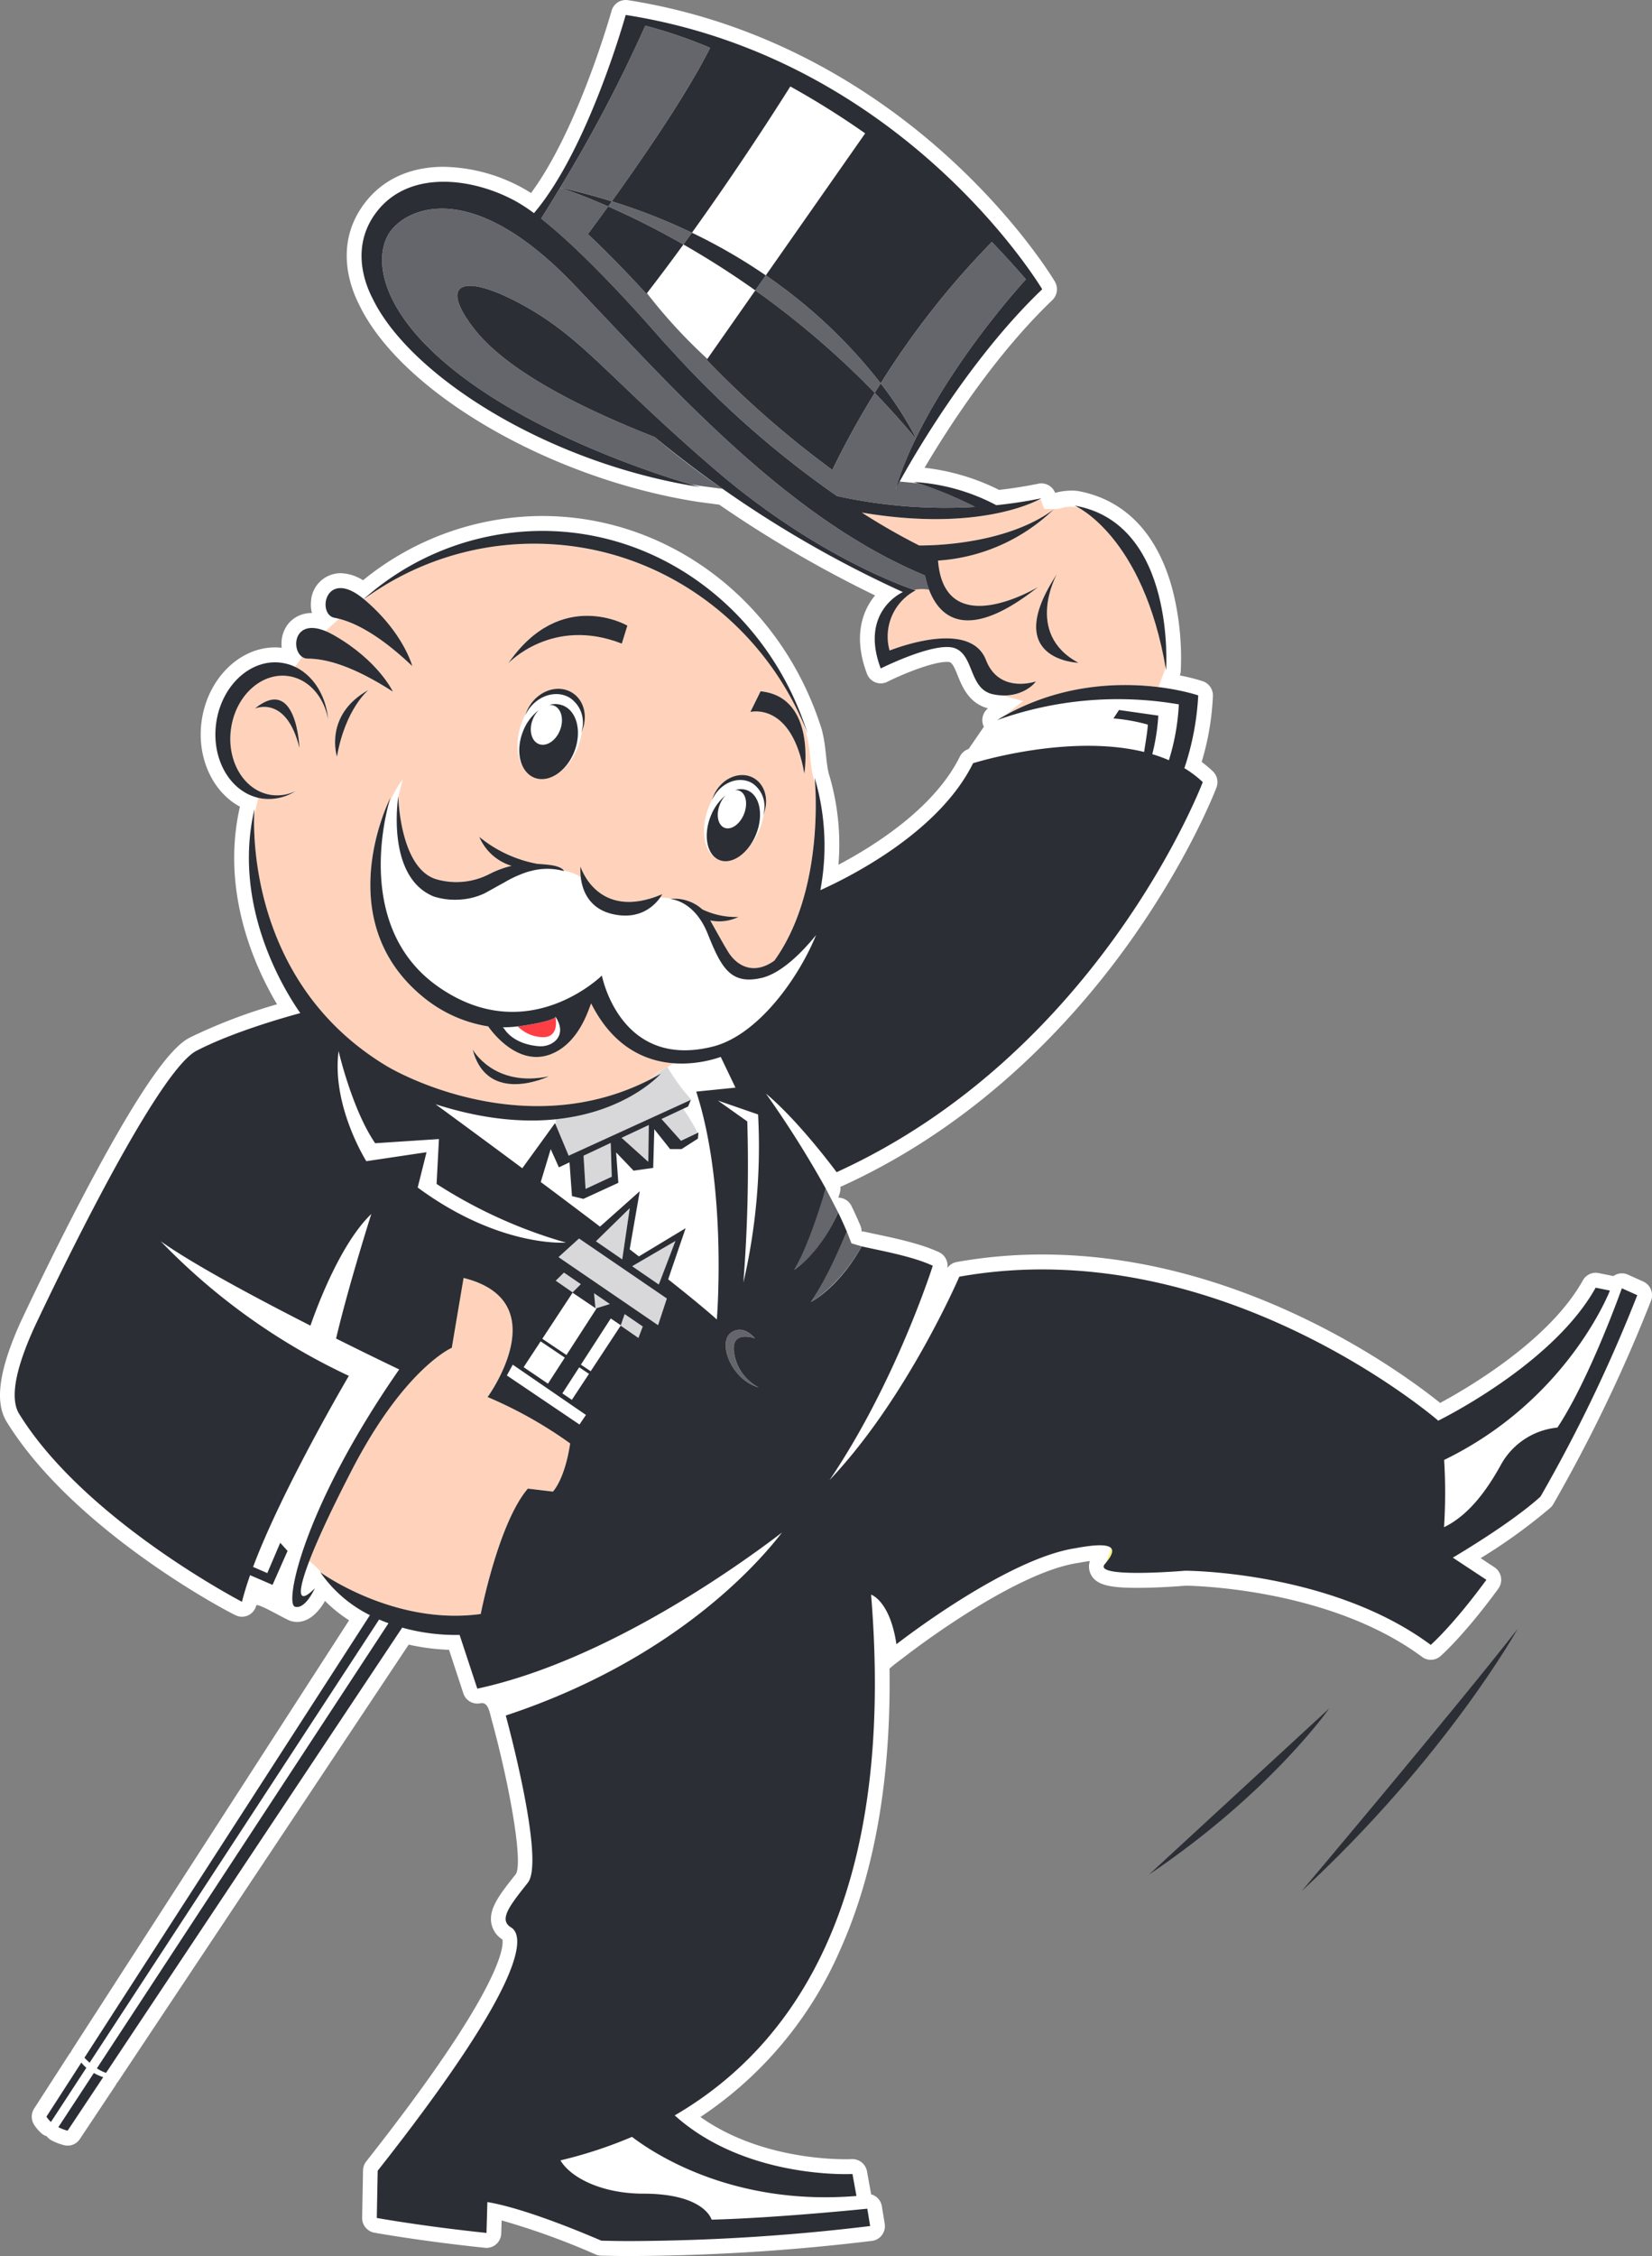 <?xml version="1.0" encoding="UTF-8"?>
<svg xmlns="http://www.w3.org/2000/svg" xmlns:xlink="http://www.w3.org/1999/xlink" width="310.799" height="424.301" viewBox="0 0 310.799 424.301">
  <rect x="0" y="0" width="310.799" height="424.301" fill="#808080" stroke="none"/>
  <defs>
    <clipPath id="clip-path">
      <path id="Path_1703" data-name="Path 1703" d="M0-180.373H310.8v-424.3H0Z" transform="translate(0 604.674)" fill="none"></path>
    </clipPath>
  </defs>
  <g id="Group_1413" data-name="Group 1413" transform="translate(0 604.674)">
    <g id="Group_1360" data-name="Group 1360" transform="translate(0 -604.674)" clip-path="url(#clip-path)">
      <g id="Group_1333" data-name="Group 1333" transform="translate(0 0)">
        <path id="Path_1676" data-name="Path 1676" d="M-57.524-40.35A225.118,225.118,0,0,0-28.211-23.28c-2.475,3-4.115,7.865-1.521,14.736a2.788,2.788,0,0,0,1.58,1.612,2.74,2.74,0,0,0,2.236-.1c2.891-1.449,8.49-3.744,11.21-3.744a1.947,1.947,0,0,1,.565.055c.547.208,1,1.317,1.472,2.491.848,2.1,2.116,5.236,5.7,6.188a2.837,2.837,0,0,0-.77,3.458L-10.606,5.6a2.784,2.784,0,0,0-1.651,1.425C-17,16.635-28.162,23.714-35.1,27.373a45.783,45.783,0,0,0-1.844-17.23c-.571-2.5-.467-5.169-1.32-8.3-7.55-23.965-28.679-40.064-52.581-40.064a53.571,53.571,0,0,0-33.7,12.09,8.251,8.251,0,0,0-4.236-1.335,5.609,5.609,0,0,0-5.548,5.312,6.341,6.341,0,0,0,.173,2.185h0a5.62,5.62,0,0,0-4.346,1.895,5.937,5.937,0,0,0-1.381,3.878,6.611,6.611,0,0,0,.043.76,11.25,11.25,0,0,0-1.257-.07c-6.68,0-12.6,5.852-13.774,13.612-1.064,7.018,2.017,13.579,7.17,16.343-3.657,16.007,2.829,30.191,6.982,37.167a101.652,101.652,0,0,0-16.4,6.25c-2.559,1.326-7.38,5.77-19.622,28.947-6.582,12.461-12.216,24.551-12.291,24.712-3.934,8.8-4.793,14.64-2.7,18.366.017.032.034.065.055.1,12.642,20.641,42.091,36.149,43.4,36.637a2.729,2.729,0,0,0,2.248-.146,2.8,2.8,0,0,0,1.4-1.787c.156-.613,5.464,2.593,6.467,2.9a4.1,4.1,0,0,0,1.213.184c2.542,0,4.314-2.307,5.251-3.943a27.6,27.6,0,0,0,4.533,3.642l-52.094,80.734a2.693,2.693,0,0,0-.251.482,3.031,3.031,0,0,0-.338.426l-6.564,10.175a2.837,2.837,0,0,0,0,3.073,7.984,7.984,0,0,0,1.3,1.533,2.729,2.729,0,0,0,1.063.613,2.757,2.757,0,0,0,.919.783,10.971,10.971,0,0,0,2.306.888,2.746,2.746,0,0,0,3.005-1.144l6.7-10.067a3.1,3.1,0,0,0,.233-.429,3.046,3.046,0,0,0,.3-.38l54.637-82.118a41.793,41.793,0,0,0,7.588.981l2.694,8.192a2.773,2.773,0,0,0,3.2,1.857c1.473-.3,1.715,1.615,2.113,3.061,3.276,11.939,5.9,26.392,4.619,28.985l-.2.263c-2.885,3.647-4.968,6.284-4.466,9.077a4.583,4.583,0,0,0,2.081,3.049c.219,1.028.472,8.641-25.622,41.741a2.822,2.822,0,0,0-.6,1.7l-.167,8.878a2.8,2.8,0,0,0,2.282,2.815c.086.018,8.847,1.6,20.838,2.848a2.754,2.754,0,0,0,2.107-.683,2.829,2.829,0,0,0,.945-2.03l.069-2.436a137.393,137.393,0,0,1,17.689,6.4,2.719,2.719,0,0,0,1.008.222c1.908.05,3.787.077,5.582.077a390.961,390.961,0,0,0,45.425-2.854,2.758,2.758,0,0,0,1.867-1.112,2.833,2.833,0,0,0,.5-2.132l-.535-3.262a2.8,2.8,0,0,0-2.02-2.252c-.006-.061-.015-.126-.026-.187l-.752-4.132a2.792,2.792,0,0,0-2.867-2.3c-.038,0-.444.024-1.144.024-4.017,0-16.988-.62-27.319-7.946a72.216,72.216,0,0,0,26.27-31.4c6.482-14.429,9.594-32.182,9.3-52.92.956-.885,2.23-1.761,3.005-2.372.2-.154,20.095-15.638,32.388-17.5a.723.723,0,0,0,.093-.018q1.241-.227,2.213-.356a3.252,3.252,0,0,0,.118,2.394c1.006,2.229,3.887,2.652,8.851,2.652,3.939,0,8.247-.338,9.062-.406,1.836.023,27.207.6,44.468,13.4a2.745,2.745,0,0,0,3.436-.132c.178-.154,4.424-3.866,10.9-12.7a2.832,2.832,0,0,0-.712-4.024l-2.61-1.723a103.606,103.606,0,0,0,13.12-9.483,2.677,2.677,0,0,0,.536-.66,289.39,289.39,0,0,0,18.391-38.257,2.821,2.821,0,0,0-1.443-3.619l-2.9-1.305a2.729,2.729,0,0,0-2.213-.018,2.8,2.8,0,0,0-.513.292c-.034-.011-.072-.018-.109-.026l-2.683-.543a2.752,2.752,0,0,0-2.957,1.375c-6.256,11.261-21.582,20.212-26.849,23.047-6.809-5.473-37.03-27.913-74.885-27.913a91.588,91.588,0,0,0-16.051,1.408,2.771,2.771,0,0,0-1.767,1.125,2.816,2.816,0,0,0-1.573-2.965c-3.351-1.577-8.15-2.6-11.651-3.341-.85-.181-1.62-.342-2.259-.49a2.811,2.811,0,0,0-.66-.073,2.832,2.832,0,0,0-.219-1.083c-.5-1.18-1.063-2.427-1.683-3.7a2.763,2.763,0,0,0-2.466-1.568c.107-.351.2-.666.283-.947a2.866,2.866,0,0,0,.095-1.124,2.71,2.71,0,0,0,.435-.155C-8.09,75.8,9.627,56.093,19.871,41.663c11.093-15.624,15.948-28.29,16.15-28.821a2.83,2.83,0,0,0-.7-3.061,23.108,23.108,0,0,0-2.086-1.747A50.208,50.208,0,0,0,35.352-4.432a2.81,2.81,0,0,0-1.876-2.7,35.515,35.515,0,0,0-4.349-1.1,2.865,2.865,0,0,0,.173-.792,52,52,0,0,0-1.493-15.124c-2.784-10.712-9.008-17.21-17.993-18.8a11.75,11.75,0,0,0-4.15.374A2.765,2.765,0,0,0,2.535-44.3c-2.418.493-4.908.888-7.415,1.171a41.733,41.733,0,0,0-14.014-4.162C-14.485-54.759-5.629-68.537,5.14-78.823a2.834,2.834,0,0,0,.473-3.49c-.271-.459-6.8-11.337-19.976-23.348-12.156-11.083-32.49-25.212-60.336-29.575a2.772,2.772,0,0,0-3.089,2.018c-.067.23-6.222,22.183-15.147,34.253q-.7-.447-1.34-.806a31.907,31.907,0,0,0-15.1-4.123c-6.282,0-11.4,2.333-14.792,6.749-5.922,7.7-2.76,15.957-1.1,19.189,7.891,16.451,35.867,32.732,63.722,37.074Z" transform="translate(192.84 135.268)" fill="#fff"></path>
      </g>
      <g id="Group_1334" data-name="Group 1334" transform="translate(81.936 207.692)">
        <path id="Path_1677" data-name="Path 1677" d="M0,0C1.723,1.259,8.279,6.057,16.328,12.041l6.155-8.495.153.365V2.827C16.576,3.455,9.058,2.906,0,0" fill="#fff"></path>
      </g>
      <g id="Group_1335" data-name="Group 1335" transform="translate(104.573 200.601)">
        <path id="Path_1678" data-name="Path 1678" d="M-10.963-2.593a36.657,36.657,0,0,1-4.651-6.1,17.419,17.419,0,0,0-3.349,2.41q.99-.508,1.971-1.072s-6.282,7.19-19.76,8.58V2.307l2.412,5.77Z" transform="translate(36.752 8.694)" fill="#d8d8da"></path>
      </g>
      <g id="Group_1336" data-name="Group 1336" transform="translate(124.46 208.547)">
        <path id="Path_1679" data-name="Path 1679" d="M0-.817l3.666,4.1,3.147-1.5A34.611,34.611,0,0,0,4.09-2.738Z" transform="translate(0 2.738)" fill="#d8d8da"></path>
      </g>
      <g id="Group_1337" data-name="Group 1337" transform="translate(101.729 198.782)">
        <path id="Path_1680" data-name="Path 1680" d="M-12.435-2.774l7.386-.747L-7.822-9.3A22.582,22.582,0,0,1-16.68-8.107c-.617.38-.533.383-1.141.745a35.456,35.456,0,0,0,4.449,6.077l-.072.074-.234.566-.279.681-.677.318-.236.111a34.569,34.569,0,0,1,2.726,4.524l.135-.064-.023.283-.02.208c.038-.009.072-.02.109-.032.187-.05.112-.029-.109.032l-.058.654-3.08,1.974h-2.153L-20.32,4.3l-.2,7.28-3.694.52L-27.5,8.668l.412,5.718L-33.66,17.4l-2.155-.52-.462-6.348-2,.94-1.539-3.432-1.87,6.192c3.617,2.7,7.421,5.557,11.144,8.387l7.481-6.658-1.9,10.926c.585.45,1.161.893,1.735,1.337l8.792-5.306-2.68,7.827-.6,1.787c3.818,3.017,7.031,5.648,9.152,7.552,0,0,1.518-18.483-1.9-35.223a69.729,69.729,0,0,0-1.982-7.637" transform="translate(41.688 9.298)" fill="#fff"></path>
      </g>
      <g id="Group_1338" data-name="Group 1338" transform="translate(71.623 146.574)">
        <path id="Path_1681" data-name="Path 1681" d="M-30.435-15.887c-5.816,1.317-7.55-2.006-10.086-8.34s-7.054-6.522-7.054-6.522c.118-.006.23-.006.346-.008a8.255,8.255,0,0,0-2.231-.254c-.957,1.363-3.723,4.339-9.023,3.078a7.522,7.522,0,0,1-5.916-6.95A10.194,10.194,0,0,0-67.6-36.1a.407.407,0,0,1,.043.1,11.832,11.832,0,0,0-6.265,0c-.026.006-.058.009-.083.018A10.405,10.405,0,0,0-75-35.652a22.033,22.033,0,0,0-3.836,1.82c-1.236.669-2.481,1.384-3.625,2a12.555,12.555,0,0,1-5.087,1.209,12.857,12.857,0,0,1-4.527-.607c-7.787-3.192-7.107-14.745-6.758-17.964a13.577,13.577,0,0,0-.167,2.111,13.577,13.577,0,0,1,.167-2.111c.06-.534.109-.847.109-.847l.009.185c.213-1.09.516-2.161.821-3.4a23.109,23.109,0,0,0-2.749,5c-1.395,5.478-4.819,24.02,9.4,33.993,16.806,11.789,30.818-2.083,30.818-2.083S-57.028,1.474-39.438-3.017c8.461-2.217,16.057-12.928,19.311-20.951-2.179,2.7-6.3,7.176-10.308,8.081" transform="translate(102.029 53.259)" fill="#fff"></path>
      </g>
      <g id="Group_1339" data-name="Group 1339" transform="translate(43.325 102.257)">
        <path id="Path_1682" data-name="Path 1682" d="M-46.768-19.155c-.1-.321-.19-.643-.294-.963l-.04-.126-.029-.132a31.54,31.54,0,0,1-.554-3.72,28.324,28.324,0,0,0-.721-4.4c-.337-1.066-.709-2.105-1.1-3.136a55.265,55.265,0,0,0-50.12-32.583,54.217,54.217,0,0,0-30.339,9.26l-1.562,1.267a.03.03,0,0,0,.011.009c7.349,6.238,8.968,12.478,8.968,12.478-5.95-5.636-10.429-8.031-13.76-8.884-.865.742-1.718,1.51-2.551,2.313a13.81,13.81,0,0,1,1.585.78c8.354,4.767,11.077,10.6,11.077,10.6-7.486-4.831-12.561-6.209-16.028-6.209a1.807,1.807,0,0,1-1.011-.309q-.7.91-1.355,1.878c3.441,1.629,5.81,5.412,6.214,9.879-.778-4.228-3.608-7.555-7.406-8.145-5.057-.786-9.913,3.574-10.844,9.739s2.41,11.8,7.467,12.584a7.925,7.925,0,0,0,4.654-.716,9.265,9.265,0,0,1-6.372,1.393,9.074,9.074,0,0,1-.956-.207l.294.158-.519,2.275c-.087.377-.161.75-.236,1.124-.156,6.241.7,32.325,24.812,46.916,4.841,2.909,27.621,13.933,49.736,2.57A10.305,10.305,0,0,1-75.228,34.6c-.121-.2-.242-.392-.363-.6.121.2.242.4.363.6.608-.362,1.239-.713,1.859-1.1-5.118-.377-11.238-2.833-15.449-11.088V22.4c-.027-.05-.052-.1-.078-.146-.366.657-2.15,7.619-7.816,9.634-6.322,2.248-11.274-4.9-11.553-5.313a25.576,25.576,0,0,1-11.648-5.052c-18.742-14.6-6.741-37.991-6.741-37.991s-.187.566-.441,1.568a23.146,23.146,0,0,1,2.749-5c-.305,1.244-.608,2.316-.822,3.4l.035.7c.2,3.09,1.337,13.308,7.437,14.777a13.587,13.587,0,0,0,9.758-1.119,18.271,18.271,0,0,1,4.072-1.489,9.663,9.663,0,0,1-6.075-5.456A24.07,24.07,0,0,0-98.985-4c.533.026,1.081.07,1.651.128l.032.009c2.5.21,3.109.87,3.25,1.119a10.108,10.108,0,0,1,3.2,1.217,9.778,9.778,0,0,1-.04-1.963s3.187,10.388,15.374,5.2a5.23,5.23,0,0,1-.394.64,8.223,8.223,0,0,1,2.23.254A7.582,7.582,0,0,1-68,4.562a14.691,14.691,0,0,0,6.816,1.431,8.293,8.293,0,0,1-5.308.654c.677,1.224,2.559,4.6,3.132,5.517,1.666,3,4.951,4.9,8.94,2.038,8.46-11.793,7.936-29.014,7.651-33.357M-152.185-33.193c7.922-6.46,8.415,7.4,8.415,7.4-2.476-10.1-8.415-7.4-8.415-7.4M-96.85,35.959s-11.568,5.616-14.337-5.052c0,0,3.948,7.228,14.337,5.052m-39.867-60.122s-2.536-7.838,5.943-12.543c0,0-4.332,3.449-5.943,12.543M-92.106-25c-1.516,3.738-4.888,5.876-7.536,4.775s-3.56-5.026-2.043-8.764a9.125,9.125,0,0,1,2.948-3.928,5.077,5.077,0,0,0-1.124,1.709c-.807,1.986-.32,4.071,1.087,4.655s3.2-.549,4-2.535.32-4.071-1.086-4.659a2.039,2.039,0,0,0-.931-.143,4.018,4.018,0,0,1,2.637.126c2.645,1.1,3.562,5.026,2.046,8.764m1.346-3.668a5.623,5.623,0,0,0-2.153-6.568c-2.6-1.563-6.176-.4-7.991,2.59-.135.22-.251.444-.361.669a7.264,7.264,0,0,1,.747-1.664c1.815-2.99,5.395-4.15,7.988-2.59,2.4,1.446,3.118,4.716,1.77,7.564m7.633-16.757c-13.12-5.14-21.351,3.7-21.351,3.7,9.9-14.36,22.4-7.084,22.4-7.084ZM-57.894-9.485c-1.478,3.607-4.574,5.736-6.914,4.751s-3.037-4.708-1.558-8.317a9.45,9.45,0,0,1,2.772-3.826,5.3,5.3,0,0,0-1.063,1.659c-.787,1.919-.415,3.9.83,4.419s2.885-.608,3.671-2.526.415-3.9-.83-4.419a1.662,1.662,0,0,0-.827-.114,3.378,3.378,0,0,1,2.361.053c2.34.984,3.038,4.708,1.559,8.32m1.326-3.6a5.255,5.255,0,0,0-2.006-6.077c-2.371-1.417-5.616-.286-7.247,2.52a6.5,6.5,0,0,0-.32.631,6.6,6.6,0,0,1,.666-1.559c1.628-2.81,4.875-3.937,7.242-2.523,2.2,1.308,2.873,4.339,1.666,7.009m7.783-7.882c-2.351-13.606-10.149-11.6-10.149-11.6l1.919-3.887c10.582,1.066,8.23,15.49,8.23,15.49" transform="translate(156.783 64.213)" fill="#ffd3bb"></path>
      </g>
      <g id="Group_1340" data-name="Group 1340" transform="translate(56.607 293.614)">
        <path id="Path_1683" data-name="Path 1683" d="M-.67,0c-2.305,6.01-2.063,8.028.614,5.525L1.627,2.587l.521.517C1.9,2.772,1.642,2.441,1.4,2.088l.288.2A12.427,12.427,0,0,0-.67,0" transform="translate(2.245)" fill="#fff"></path>
      </g>
      <g id="Group_1341" data-name="Group 1341" transform="translate(58.181 240.351)">
        <path id="Path_1684" data-name="Path 1684" d="M-14.266-9.521s13.141-17.987-4.521-22.4l-2.219,13.144s-8.873,3.805-18.771,22.913a182.1,182.1,0,0,0-8.046,17.207,12.271,12.271,0,0,1,2.358,2.286c2.037,1.4,14.919,9.719,29.907,7.658,0,0,3.323-17.122,8.865-23.579l4.708.561S.238,6.045,1.264-.786a80.562,80.562,0,0,0-15.53-8.735" transform="translate(47.824 31.917)" fill="#ffd3bb"></path>
      </g>
      <g id="Group_1342" data-name="Group 1342" transform="translate(30.222 228.326)">
        <path id="Path_1685" data-name="Path 1685" d="M-19.079-12.427s-5.035-2.392-11.873-5.809c2.291-9.775,6.625-23.424,6.625-23.424-5.643,5.417-9.968,16.751-11.45,20.991-10.037-5.1-22.025-11.5-28.183-15.884A119.213,119.213,0,0,0-28.548-11.218S-41.049,9.99-46.565,24.72l2.674,1.159,2.43-5.7,1.383,1.528-2.827,6.387-4.225-1.82c-.458,1.308-.867,2.59-1.216,3.828a3.1,3.1,0,0,1,2.519-1.239c1.173,0,2.339.561,5.377,2.173.45.236,1,.531,1.412.735-1.037-2.862,3.187-20.069,19.959-44.2" transform="translate(63.959 41.66)" fill="#fff"></path>
      </g>
      <g id="Group_1343" data-name="Group 1343" transform="translate(144.094 205.681)">
        <path id="Path_1686" data-name="Path 1686" d="M0,0S6.236,8.758,11.248,17.826l.4-1.7L13.3,14.786C12.285,13.431,5.764,4.809,0,0" fill="#fff"></path>
      </g>
      <g id="Group_1344" data-name="Group 1344" transform="translate(91.068 288.236)">
        <path id="Path_1687" data-name="Path 1687" d="M-23.827,0c-8.15,6.232-32.307,23.532-56.05,29.067,3.031.257,3.821,3.391,4.167,4.763.044.172.084.345.13.511C-44.311,23.95-28.484,6.063-23.827,0" transform="translate(79.877)" fill="#fff"></path>
      </g>
      <g id="Group_1345" data-name="Group 1345" transform="translate(152.544 231.625)">
        <path id="Path_1688" data-name="Path 1688" d="M-4.072-1.186-6-1.752l-.876-2.223c-1.49,3.543-4.262,9.719-6.772,13.247,0,0,5.158-2.676,9.579-10.458" transform="translate(13.651 3.975)" fill="#64666b"></path>
      </g>
      <g id="Group_1346" data-name="Group 1346" transform="translate(149.448 223.508)">
        <path id="Path_1689" data-name="Path 1689" d="M-3.506-1.934c-.006-.012,0-.012-.006-.02L-5.86-6.484C-7.016-3.038-10.083,5.9-11.754,8.816c0,0,4.567-2.675,8.248-10.75" transform="translate(11.754 6.484)" fill="#64666b"></path>
      </g>
      <g id="Group_1347" data-name="Group 1347" transform="translate(105.395 4.829)">
        <path id="Path_1690" data-name="Path 1690" d="M-6.8,0a271.126,271.126,0,0,1-16,30.433q5.083,1.144,9.717,2.6C-7.451,25.186,1.058,12.852,5.4,4.167A89.258,89.258,0,0,0-6.8,0" transform="translate(22.805)" fill="#64666b"></path>
      </g>
      <g id="Group_1348" data-name="Group 1348" transform="translate(105.443 401.894)">
        <path id="Path_1691" data-name="Path 1691" d="M-5.721,0A83.263,83.263,0,0,1-19.179,4.421c1.943,3.3,7.876,6.261,15.559,6.261,11.587,0,12.876,4.892,12.876,4.892,11.02-.289,25.477-1.685,28.651-2l-1.383-.359-.231-2.056-.006-.026C13.474,12.937-1.26,3.4-5.721,0" transform="translate(19.179)" fill="#fff"></path>
      </g>
      <g id="Group_1349" data-name="Group 1349" transform="translate(9.714 304.597)">
        <path id="Path_1692" data-name="Path 1692" d="M-26.941-.3c-.585-.211-1.17-.441-1.761-.7L-83.165,82.368c-.259-.228-.527-.49-.8-.771l-.161.432-.413.427-.037.058a7.155,7.155,0,0,0,.8.8l-6.533,9.993.856.263.539.712,6.544-9.987a10.258,10.258,0,0,0,1.551.7l.011-.015.19-.458.323-.339a7.766,7.766,0,0,1-1.5-.771Z" transform="translate(90.317 0.991)" fill="#fff"></path>
      </g>
      <g id="Group_1350" data-name="Group 1350" transform="translate(184.284 131.49)">
        <path id="Path_1693" data-name="Path 1693" d="M-13.158-4.226c.276-1.679.7-4.363.7-5.146a33.692,33.692,0,0,0-6.461-1.162l1.04-1.583,7.4,1.057a39.57,39.57,0,0,1-1.135,7.254,27.9,27.9,0,0,1,3.121,1.13,42.251,42.251,0,0,0,1.873-10.5,68.152,68.152,0,0,0-33.506,2.7l-.4.321.706,1.446-4.288,6.244C-39.852-3.648-25.276-7.2-13.158-4.226" transform="translate(44.111 14.166)" fill="#fff"></path>
      </g>
      <g id="Group_1351" data-name="Group 1351" transform="translate(162.131 93.973)">
        <path id="Path_1694" data-name="Path 1694" d="M-17.341-.639c-.236-.05-.464-.111-.7-.152a6.217,6.217,0,0,0-.7-.041,6.9,6.9,0,0,0-1.879.278,3.946,3.946,0,0,1-1.1.178L-23.8-.388l-.674-1.755c-.179.035-.361.067-.54.1C-27.692-.721-38.409,3.624-58.132.283A120.66,120.66,0,0,0-47.348,6.475c1.476.02,16.106.053,25.3-6.764a34.6,34.6,0,0,1-21.74,9.611c1.23,15.621,18.82,4.967,18.82,4.967-13.48,10.686-18.587,5.567-20.515.5a7.664,7.664,0,0,0-2.812.035l.291.1a9.782,9.782,0,0,0-4.9,11.3c5.314-2.006,15.634-4.647,18.135,1.8s9.383,4.016,9.383,4.016a7.551,7.551,0,0,1-6.412,2.634l4,1.063-3.556,2.821A47.32,47.32,0,0,1-2.315,33.12l1.21-3.245c.006-.105.026-.427.04-.923C-4.854,7.92-14.586.944-17.341-.639m-4.08,12.5s-6.254,11.2,4.066,16.69c0,0-14.8-.424-4.066-16.69" transform="translate(58.132 2.143)" fill="#ffd3bb"></path>
      </g>
      <g id="Group_1352" data-name="Group 1352" transform="translate(71.883 39.238)">
        <path id="Path_1695" data-name="Path 1695" d="M-43.743-30.467a17.885,17.885,0,0,1-.77-2.669c-26.33-10.942-48.1-36-66.116-54.8-18.282-19.091-30.195-14.88-34.071-10.388s-3.325,16,14.68,28.915C-115-58.64-94.972-52.168-88.742-50.317c.646.114,1.291.228,1.937.327l4.242.561a159.221,159.221,0,0,1-12.795-9.742c-10.737-4.226-27.1-11.515-33.981-20.387s-1.876-10.566,9.38-4.334S-103.906-70.158-84-53.044C-65.552-37.193-48.9-31.223-46.558-30.432a7.8,7.8,0,0,1,2.815-.035" transform="translate(146.643 102.136)" fill="#64666b"></path>
      </g>
      <g id="Group_1353" data-name="Group 1353" transform="translate(154.331 166.99)">
        <path id="Path_1696" data-name="Path 1696" d="M-.02-.176.012-.591c-.026.149-.055.3-.078.435l.046-.02" transform="translate(0.066 0.591)" fill="#fff186"></path>
      </g>
      <g id="Group_1354" data-name="Group 1354" transform="translate(130.176 16.262)">
        <path id="Path_1697" data-name="Path 1697" d="M-13.857-3.749a156.934,156.934,0,0,0-14.086-8.82c-2.476,3.934-9.66,15.183-18.51,27.507a103.754,103.754,0,0,1,13.9,8.028Z" transform="translate(46.452 12.569)" fill="#fff"></path>
      </g>
      <g id="Group_1355" data-name="Group 1355" transform="translate(142.099 51.797)">
        <path id="Path_1698" data-name="Path 1698" d="M-9.553-9.393q.54-.876,1.112-1.784a95.226,95.226,0,0,0-21.61-20.311l-1.974,2.819A161.046,161.046,0,0,1-9.553-9.393" transform="translate(32.025 31.489)" fill="#64666b"></path>
      </g>
      <g id="Group_1356" data-name="Group 1356" transform="translate(165.684 45.506)">
        <path id="Path_1699" data-name="Path 1699" d="M-11.617-2.99q-3.177-3.692-6.4-7.032a156.435,156.435,0,0,0-20.925,26.6,65.134,65.134,0,0,1,6.637,10.289C-24.6,11.04-11.617-2.99-11.617-2.99" transform="translate(38.945 10.022)" fill="#64666b"></path>
      </g>
      <g id="Group_1357" data-name="Group 1357" transform="translate(121.711 45.981)">
        <path id="Path_1700" data-name="Path 1700" d="M-4.834-9.147,4.183-22.029c-4.75-3.37-9.314-6.229-13.525-8.635-2.213,3.043-4.519,6.124-6.865,9.158A98.22,98.22,0,0,0-4.834-9.147" transform="translate(16.206 30.664)" fill="#fff"></path>
      </g>
      <g id="Group_1358" data-name="Group 1358" transform="translate(101.798 35.303)">
        <path id="Path_1701" data-name="Path 1701" d="M-30.153-23.635l-3.473-.336c-.51.929-.781,1.446-.781,1.446.15-.491.309-.984.473-1.475l0,0,.008-.012A68.84,68.84,0,0,1-30.6-32.06c-2.53-3.034-5.109-5.89-7.711-8.583a161.7,161.7,0,0,0-7.983,14.492A183.5,183.5,0,0,1-69.936-46.846l.136-.193A97.949,97.949,0,0,1-81.172-59.4c-.032.041-.063.085-.095.126C-84.878-63.2-88.679-67.125-92.279-70.5c.85-1.142,2.184-2.95,3.81-5.2-4.616-2.027-7.839-3.133-9.046-3.525-1.53,2.544-2.778,4.544-3.57,5.8,6.919,5.447,15.812,14.88,22.826,22.954q1.046,1.126,2.109,2.287A182.631,182.631,0,0,0-45.427-21.243,95.18,95.18,0,0,0-19.442-19.2a65.271,65.271,0,0,0-10.711-4.439" transform="translate(101.085 79.233)" fill="#64666b"></path>
      </g>
      <g id="Group_1359" data-name="Group 1359" transform="translate(114.415 37.863)">
        <path id="Path_1702" data-name="Path 1702" d="M-6.7-2.511A111.99,111.99,0,0,0-21.763-8.419c-.239.33-.469.654-.7.966A151.718,151.718,0,0,1-8.3-.3c.539-.738,1.072-1.478,1.6-2.21" transform="translate(22.46 8.419)" fill="#64666b"></path>
      </g>
    </g>
    <g id="Group_1361" data-name="Group 1361" transform="translate(105.794 -347.516)">
      <path id="Path_1704" data-name="Path 1704" d="M0-2.086,1.795-.871,5.012-5.76,3.173-6.992Z" transform="translate(0 6.992)" fill="#fff"></path>
    </g>
    <g id="Group_1362" data-name="Group 1362" transform="translate(104.551 -365.318)">
      <path id="Path_1705" data-name="Path 1705" d="M0-.646l3.173,2.2L4.723.006,1.551-2.164Z" transform="translate(0 2.164)" fill="#d8d8da"></path>
    </g>
    <g id="Group_1363" data-name="Group 1363" transform="translate(118.933 -371.268)">
      <path id="Path_1706" data-name="Path 1706" d="M-3.458,0l-8.136,4.743,5.009,3.443Z" transform="translate(11.594)" fill="#d8d8da"></path>
    </g>
    <g id="Group_1364" data-name="Group 1364" transform="translate(109.787 -389.708)">
      <path id="Path_1707" data-name="Path 1707" d="M-2.255-2.7-2.448-9.06l-5.113,2.4L-7.18-.416Z" transform="translate(7.561 9.06)" fill="#d8d8da"></path>
    </g>
    <g id="Group_1366" data-name="Group 1366" transform="translate(0 -604.674)" clip-path="url(#clip-path)">
      <g id="Group_1365" data-name="Group 1365" transform="translate(136.522 250.102)">
        <path id="Path_1708" data-name="Path 1708" d="M-.679-1.917C-1.5-6.56,3.223-4.8,3.223-4.8s-2.188-2.859-4.582-1,.092,8.74,5.288,10.215A8.8,8.8,0,0,1-.679-1.917" transform="translate(2.276 6.427)" fill="#64666b"></path>
      </g>
    </g>
    <g id="Group_1367" data-name="Group 1367" transform="translate(98.511 -352.389)">
      <path id="Path_1710" data-name="Path 1710" d="M0-2.065l4.579,3.1,3.167-4.9L3.2-6.921Z" transform="translate(0 6.921)" fill="#fff"></path>
    </g>
    <g id="Group_1368" data-name="Group 1368" transform="translate(116.945 -393.08)">
      <path id="Path_1711" data-name="Path 1711" d="M-2.177,0-7.3,2.409l5.023,4.513Z" transform="translate(7.298)" fill="#d8d8da"></path>
    </g>
    <g id="Group_1369" data-name="Group 1369" transform="translate(112.117 -377.443)">
      <path id="Path_1712" data-name="Path 1712" d="M-2.7,0-9.068,6.232l4.945,3.4Z" transform="translate(9.068)" fill="#d8d8da"></path>
    </g>
    <g id="Group_1373" data-name="Group 1373" transform="translate(0 -604.674)" clip-path="url(#clip-path)">
      <g id="Group_1370" data-name="Group 1370" transform="translate(102.029 243.129)">
        <path id="Path_1713" data-name="Path 1713" d="M-4.238-1.225-8.5-4.108l-5.7,8.668,4.548,3.052,5.593-8.647a1.389,1.389,0,0,1-.173-.19" transform="translate(14.206 4.108)" fill="#fff"></path>
      </g>
      <g id="Group_1371" data-name="Group 1371" transform="translate(111.763 243.225)">
        <path id="Path_1714" data-name="Path 1714" d="M-.147-1.217l2.631-.827L-.493-4.079l.268,2.81-.034-.023A1.344,1.344,0,0,0-.087-1.1l.032-.053Z" transform="translate(0.493 4.079)" fill="#d8d8da"></path>
      </g>
      <g id="Group_1372" data-name="Group 1372" transform="translate(63.523 197.684)">
        <path id="Path_1715" data-name="Path 1715" d="M-18.255-15.312a91.017,91.017,0,0,1-24.325-11.03l.443-8.443-12,.789c-4.331-6.305-6.884-17.336-6.884-17.336C-62.351-40.976-55.8-30.621-55.8-30.621l11.331-1.688-1.669,6.641C-30.7-14.3-18.255-15.312-18.255-15.312" transform="translate(61.196 51.332)" fill="#fff"></path>
      </g>
    </g>
    <g id="Group_1374" data-name="Group 1374" transform="translate(95.357 -348.007)">
      <path id="Path_1717" data-name="Path 1717" d="M0-.861,13.662,8.367l1.222-1.8L1.109-2.888Z" transform="translate(0 2.888)" fill="#fff"></path>
    </g>
    <g id="Group_1375" data-name="Group 1375" transform="translate(105.075 -371.74)">
      <path id="Path_1718" data-name="Path 1718" d="M-1.642,0-5.5,3.5,13.223,16.3l1.651-5.02Z" transform="translate(5.503)" fill="#d8d8da"></path>
    </g>
    <g id="Group_1412" data-name="Group 1412" transform="translate(0 -604.674)" clip-path="url(#clip-path)">
      <g id="Group_1376" data-name="Group 1376" transform="translate(109.286 247.976)">
        <path id="Path_1719" data-name="Path 1719" d="M-2.389,0-8.008,8.688l1.841,1.238L-.524,1.352l.015.012c-.006-.035-.012-.07-.015-.105Z" transform="translate(8.008)" fill="#fff"></path>
      </g>
      <g id="Group_1377" data-name="Group 1377" transform="translate(116.768 247.159)">
        <path id="Path_1720" data-name="Path 1720" d="M-1.768-.989-5.174-3.317-5.9-1.223l-.026-.018c.006.035.011.07.014.1l3.323,2.3Z" transform="translate(5.926 3.317)" fill="#d8d8da"></path>
      </g>
      <g id="Group_1378" data-name="Group 1378" transform="translate(135.045 206.991)">
        <path id="Path_1721" data-name="Path 1721" d="M0,0,5.541,3.931A282.578,282.578,0,0,1,4.8,34.247,113.256,113.256,0,0,0,7.573,2.619Z" fill="#fff"></path>
      </g>
      <g id="Group_1379" data-name="Group 1379" transform="translate(156.062 238.108)">
        <path id="Path_1722" data-name="Path 1722" d="M-10.369-.875l-4.98-2.059c-.357,1.109-7.244,22.311-19.411,40.263C-20.565,22.4-10.864.266-10.369-.875" transform="translate(34.76 2.934)" fill="#fff"></path>
      </g>
      <g id="Group_1380" data-name="Group 1380" transform="translate(208.105 291.15)">
        <path id="Path_1723" data-name="Path 1723" d="M-.388,0-1.3,2.719C-.336,1.53.141.558-.388,0" transform="translate(1.302)" fill="#fff186"></path>
      </g>
      <g id="Group_1381" data-name="Group 1381" transform="translate(94.594 191.219)">
        <path id="Path_1724" data-name="Path 1724" d="M-4.2,0c.1.47.789,4.258-2.879,3.811a6.761,6.761,0,0,1-4.2-1.994,23.94,23.94,0,0,1-2.813.178l.28.283s1.565,2.909,6.573,3.28c2.6.158,5.4-2.047,3.052-5.563L-4.2,0" transform="translate(14.095 0.008)" fill="#fff"></path>
      </g>
      <g id="Group_1382" data-name="Group 1382" transform="translate(271.667 242.668)">
        <path id="Path_1725" data-name="Path 1725" d="M-.01-13.567A102.463,102.463,0,0,1-.033-.919C4.506-3.083,7.941-7.726,10.575-12.474A13.631,13.631,0,0,1,21.306-19.65c5.582-8.437,11.074-23.3,11.988-25.831l-.833.61-1.328-.33-.043-.009C30.2-43.043,21.92-24.215-.01-13.567" transform="translate(0.033 45.481)" fill="#fff"></path>
      </g>
      <g id="Group_1383" data-name="Group 1383" transform="translate(97.366 129.767)">
        <path id="Path_1726" data-name="Path 1726" d="M-4.9-4.372C-6.455.119-10.144,2.9-13.135,1.836S-17.3-3.732-15.746-8.224-10.5-15.5-7.509-14.43-3.348-8.864-4.9-4.372" transform="translate(16.433 14.657)" fill="#fff"></path>
      </g>
      <g id="Group_1384" data-name="Group 1384" transform="translate(132.452 145.834)">
        <path id="Path_1727" data-name="Path 1727" d="M-4.482-4.211C-6.112.09-9.611,2.727-12.291,1.682S-15.828-3.694-14.2-8s5.129-6.938,7.809-5.893S-2.85-8.51-4.482-4.211" transform="translate(15.024 14.118)" fill="#fff"></path>
      </g>
      <g id="Group_1385" data-name="Group 1385" transform="translate(97.419 191.285)">
        <path id="Path_1728" data-name="Path 1728" d="M-3.009,0c-.164.225-1.159.929-7.077,1.767A6.763,6.763,0,0,0-5.9,3.75c3.559.432,3.02-3.1,2.893-3.75" transform="translate(10.086)" fill="#ff3e44"></path>
      </g>
      <g id="Group_1386" data-name="Group 1386" transform="translate(132.949 54.617)">
        <path id="Path_1729" data-name="Path 1729" d="M-3.89,0l-9.149,13.071A182.93,182.93,0,0,0,10.6,33.765a161.4,161.4,0,0,1,7.983-14.488A160.7,160.7,0,0,0-3.89,0" transform="translate(13.039)" fill="#2b2e34"></path>
      </g>
      <g id="Group_1387" data-name="Group 1387" transform="translate(128.576 43.77)">
        <path id="Path_1730" data-name="Path 1730" d="M-.68,0c-.527.733-1.06,1.472-1.6,2.21C1.928,4.617,6.5,7.476,11.242,10.846l1.977-2.821A104.094,104.094,0,0,0-.68,0" transform="translate(2.279)" fill="#2b2e34"></path>
      </g>
      <g id="Group_1388" data-name="Group 1388" transform="translate(68.02 2.81)">
        <path id="Path_1731" data-name="Path 1731" d="M-27.08-37.75S-52.289-44.487-70.295-57.4-88.853-81.825-84.977-86.316s15.792-8.7,34.074,10.387c18.008,18.8,39.786,43.861,66.117,54.8,1.115,5.341,5.343,14.8,21.284,2.167,0,0-17.593,10.657-18.82-4.967a34.608,34.608,0,0,0,21.74-9.608c-9.2,6.813-23.826,6.784-25.3,6.76A120.66,120.66,0,0,1,3.332-32.964c23.028,3.9,33.792-2.683,33.792-2.683-2.9.592-5.735,1.016-8.481,1.3A37.991,37.991,0,0,0,13.15-38.711a69.964,69.964,0,0,1,11.492,4.687A95.19,95.19,0,0,1-1.343-36.071,182.477,182.477,0,0,1-32.065-63.015q-1.067-1.165-2.112-2.29C-41.191-73.379-50.084-82.812-57-88.258c.8-1.256,2.043-3.257,3.573-5.8,1.208.394,4.43,1.5,9.046,3.528.225-.316.458-.636.694-.967q-4.633-1.449-9.717-2.6A270.689,270.689,0,0,0-37.4-124.535a89.447,89.447,0,0,1,12.2,4.167C-29.54-111.68-38.05-99.347-43.69-91.5a111.989,111.989,0,0,1,15.066,5.908c8.853-12.324,16.034-23.576,18.51-27.51A157,157,0,0,1,3.971-104.28l-18.7,26.712A95.449,95.449,0,0,1,6.885-57.256a156.514,156.514,0,0,1,20.921-26.6q3.221,3.342,6.407,7.032S21.224-62.8,13.522-46.967A65.281,65.281,0,0,0,6.885-57.256c-.383.608-.755,1.2-1.115,1.784q3.907,4.039,7.715,8.583A65.416,65.416,0,0,0,9.677-37.35s11.654-22.379,27.6-37.608c0,0-25.762-43.359-78.361-51.594,0,0-6.979,25.191-17.259,37.279a31.831,31.831,0,0,0-3.236-2.135C-69.4-95.8-81.645-97.7-87.939-89.514c-4.972,6.469-2.194,13.525-.807,16.2C-81.812-58.795-55.917-42.248-27.08-37.75" transform="translate(90.78 126.553)" fill="#2b2e34"></path>
      </g>
      <g id="Group_1389" data-name="Group 1389" transform="translate(86.045 53.759)">
        <path id="Path_1732" data-name="Path 1732" d="M-33.86-30.592s10.319-5.175,13.968-3.8,2.6,7.71,7.192,8.662,7.4-1.478,8.026-2.429c0,0-6.879,2.429-9.383-4.016s-12.818-3.8-18.135-1.793a9.785,9.785,0,0,1,4.9-11.305s-17.823-5.6-37.733-22.711S-89.731-92.6-100.987-98.832s-16.262-4.541-9.383,4.334,23.247,16.162,33.982,20.387a210.929,210.929,0,0,0,46.7,29.154s-8.236,3.589-4.17,14.365" transform="translate(113.51 102.555)" fill="#2b2e34"></path>
      </g>
      <g id="Group_1390" data-name="Group 1390" transform="translate(2.766 128.847)">
        <path id="Path_1733" data-name="Path 1733" d="M-129.769-48.78l-2.9-1.3s-6.008,16.962-12.123,26.2A13.64,13.64,0,0,0-155.523-16.7c-2.633,4.746-6.069,9.389-10.6,11.553a102.309,102.309,0,0,0,.02-12.648c23.3-11.311,31.186-31.852,31.186-31.852l-2.683-.543c-7.508,13.515-26.656,23.529-29.648,25.03-.006-.02-.012-.047-.018-.067,0,0-41.3-35.733-90.052-27.031,0,0-9.839,22.925-24.414,38.254,12.5-18.439,19.426-40.313,19.426-40.313-3.853-1.813-10.17-2.9-13.366-3.645C-280.128-50-285.254-47.5-285.254-47.5c2.637-3.706,5.323-9.76,6.772-13.247-.49-1.168-1.034-2.363-1.62-3.569-3.625,7.9-8.247,10.75-8.247,10.75,2.608-4.551,4.988-12.208,5.893-15.3A192.254,192.254,0,0,0-293.7-86.7c6.28,5.239,13.3,14.786,13.3,14.786,49.678-22.647,68.885-73.366,68.885-73.366a20.521,20.521,0,0,0-3.461-2.622,51.106,51.106,0,0,0,2.608-13.685s-19.284-6.656-37.837,4.646a67.572,67.572,0,0,1,34.189-2.958,42.322,42.322,0,0,1-1.87,10.5,28.156,28.156,0,0,0-3.124-1.13,39.537,39.537,0,0,0,1.135-7.254l-7.4-1.057-1.041,1.586a33.7,33.7,0,0,1,6.461,1.162c0,.78-.424,3.464-.7,5.143-14.362-3.522-32.174,2.118-32.174,2.118-6.389,12.951-23.057,21.327-28.731,23.877a44.961,44.961,0,0,0-1.072-21.141s2.179,20.8-7.571,34.388c-3.988,2.865-7.273.958-8.936-2.036-.576-.914-2.455-4.3-3.135-5.52a8.268,8.268,0,0,0,5.308-.654,14.685,14.685,0,0,1-6.813-1.431,7.712,7.712,0,0,0-6.035-1.948s4.516.189,7.052,6.521,4.271,9.658,10.086,8.34c4.008-.905,8.132-5.382,10.311-8.081-3.254,8.025-10.853,18.738-19.314,20.951-17.59,4.492-20.982-13.334-20.982-13.334s-14.014,13.872-30.817,2.083-8.957-35.559-8.957-35.559-12.005,23.393,6.741,37.992a25.567,25.567,0,0,0,11.648,5.049c.279.415,5.227,7.564,11.55,5.315,5.668-2.018,7.452-8.98,7.818-9.634.022.044.048.093.077.143v.015c7.585,14.873,21.375,10.94,24.3,9.9l2.772,5.78-7.386.747c5.91,18.153,3.879,42.856,3.879,42.856-2.121-1.9-5.334-4.532-9.152-7.549l.6-1.787,2.68-7.83-8.792,5.306-1.735-1.335,1.9-10.926-7.481,6.658c-3.726-2.829-7.527-5.689-11.147-8.39l1.873-6.188,1.539,3.431,2-.94.461,6.348,2.156.52,6.567-3.017-.412-5.718L-318.6-72.2l3.691-.52L-314.7-80l2.974,3.744h2.156l3.078-1.977.1-1.142-3.283,1.559-3.665-4.1,5-2.351.516-1.247-22.988,10.5-2.565-6.136-6.158,8.495c-8.046-5.983-14.605-10.782-16.329-12.041,29.192,9.368,42.4-5.753,42.4-5.753-22.717,13.1-46.722,1.5-51.711-1.5-27.514-16.658-24.746-48.285-24.746-48.285-4.271,18.267,5.671,34.191,8.62,38.4-3.634.984-12.953,3.683-19.516,7.079-8.311,4.3-30.653,52.318-30.653,52.318-2.046,4.582-4.948,12.017-2.815,15.823C-422-6.543-392.276,8.882-392.276,8.882c.4-1.594.925-3.273,1.53-5l4.224,1.82,2.827-6.387-1.383-1.527-2.43,5.7-2.674-1.163c5.516-14.73,18.014-35.935,18.014-35.935A119.293,119.293,0,0,1-407.576-58.94c6.155,4.384,18.146,10.779,28.183,15.884,1.481-4.24,5.807-15.577,11.45-20.994,0,0-4.334,13.65-6.625,23.424,6.839,3.417,11.873,5.809,11.873,5.809C-380.784-8.792-384.283,9.195-382.32,9.8s3.755-3.457,3.755-3.457c-5.035,5.1-2.9-3.2,7-22.309S-352.8-38.884-352.8-38.884l2.219-13.141c17.663,4.41,4.522,22.4,4.522,22.4A80.512,80.512,0,0,1-330.529-20.9c-1.022,6.831-3.247,9.062-3.247,9.062l-4.712-.561c-5.539,6.454-8.864,23.579-8.864,23.579-16.343,2.245-30.192-7.859-30.192-7.859A24.656,24.656,0,0,0-368.2,11.4l-53.71,83.234c.337.353.662.669.974.943l54.465-83.359c.588.258,1.176.485,1.761.7l-54.861,83.715a7.366,7.366,0,0,0,1.723.853l55.719-83.742a37.533,37.533,0,0,0,10.8,1.373L-348,25.222c24.143-5.2,49.024-23.019,57.318-29.361-4.666,6.074-20.553,24.035-51.964,34.414,0,0,7.481,27.23,4.155,31.44s-5.581,6.954-3.161,8.408,3.793,9.138-25.089,45.769l-.167,8.878s8.608,1.562,20.634,2.815l.167-5.806c6.421,1.083,16.005,4.932,21.44,7.263,1.829.05,3.669.076,5.507.076a385.009,385.009,0,0,0,45.068-2.827l-.536-3.262s-16.846,1.741-29.293,2.065c0,0-1.288-4.892-12.876-4.892-7.682,0-13.619-2.964-15.558-6.261a83.255,83.255,0,0,0,13.457-4.421c4.473,3.408,19.288,13,42.23,11.118l-.749-4.132s-19.994,1.083-33.443-11.022c22.259-12.952,41.653-40.456,36.945-97.944,0,0,3.541,1.107,4.769,9.325,0,0,20.523-16.065,33.673-18.057,7.985-1.5,7.865.248,5.53,2.988s15.115,1.247,15.115,1.247,27.4,0,46.206,13.948c0,0,4.109-3.56,10.469-12.24l-6.317-4.17s10.841-6.34,16.492-11.477A285.023,285.023,0,0,0-129.769-48.78M-336.351-95.6c-5.008-.368-6.573-3.277-6.573-3.277l-.279-.286a23.044,23.044,0,0,0,2.812-.175.046.046,0,0,1,.011.012c5.92-.839,6.914-1.542,7.078-1.767,0-.02-.009-.046-.012-.061a.025.025,0,0,1,.015-.006c.008.009.011.021.02.032a.138.138,0,0,0,.011-.041.138.138,0,0,1-.011.041c2.308,3.5-.482,5.686-3.073,5.529m20.62,14.815-.1,6.921-5.023-4.515Zm-7.167,3.37.193,6.358-4.925,2.289-.38-6.244Zm12.17,18.442-3.127,8.186-5.008-3.443Zm-8.587-6.176-1.418,9.632-4.945-3.4Zm-39.9-3.881,1.666-6.641-11.331,1.688s-6.553-10.359-5.219-20.711c0,0,2.553,11.03,6.884,17.332l12-.785-.444,8.443a91.015,91.015,0,0,0,24.325,11.03s-12.441,1.013-27.879-10.356m33.178,19.876,2.977,2.036-2.631.827.092.061-5.625,8.7-4.548-3.052,5.7-8.667,4.3,2.906Zm-5.5,12.114-3.17,4.9-4.579-3.1,3.2-4.857Zm1.467-12.269-3.175-2.2,1.55-1.518,3.173,2.17Zm1.291,24.852-13.659-9.228,1.109-2.027,13.772,9.453Zm-1.429-4.643L-332-30.312l3.175-4.906,1.836,1.232Zm12.516-11.641-3.335-2.31-5.642,8.574-1.841-1.239,5.619-8.688,1.888,1.276.726-2.094,3.407,2.328Zm3.7-2.4-18.726-12.8,3.861-3.5,16.515,11.284Zm13.636,1.489c2.4-1.855,4.585,1,4.585,1s-4.726-1.761-3.9,2.882a8.8,8.8,0,0,0,4.608,6.338c-5.2-1.478-7.689-8.361-5.292-10.222m2.41-9.488a282.259,282.259,0,0,0,.737-30.319l-5.539-3.928,7.57,2.62a113.193,113.193,0,0,1-2.769,31.627" transform="translate(435.031 163.529)" fill="#2b2e34"></path>
      </g>
      <g id="Group_1391" data-name="Group 1391" transform="translate(194.936 107.977)">
        <path id="Path_1734" data-name="Path 1734" d="M-3.389-7.1c-10.319-5.493-4.066-16.69-4.066-16.69C-18.189-7.518-3.389-7.1-3.389-7.1" transform="translate(11.36 23.785)" fill="#2b2e34"></path>
      </g>
      <g id="Group_1392" data-name="Group 1392" transform="translate(202.178 95.089)">
        <path id="Path_1735" data-name="Path 1735" d="M-7.311-13.157s1.98-27.571-17.2-30.95c0,0,12.925,5.493,17.2,30.95" transform="translate(24.509 44.107)" fill="#2b2e34"></path>
      </g>
      <g id="Group_1393" data-name="Group 1393" transform="translate(61.252 99.854)">
        <path id="Path_1736" data-name="Path 1736" d="M-.714-6.945C2.692-6.3,7.43-4,13.916,2.137c0,0-1.622-6.241-8.971-12.478l-.127-.1A54.267,54.267,0,0,1,36.835-20.878c23.362,0,43.339,14.795,51.45,35.71-6.976-22.149-26.7-38.114-49.94-38.114A50.66,50.66,0,0,0,4.79-10.467C-2.423-16.439-4.1-7.584-.714-6.945" transform="translate(2.394 23.281)" fill="#2b2e34"></path>
      </g>
      <g id="Group_1394" data-name="Group 1394" transform="translate(110.604 38.829)">
        <path id="Path_1737" data-name="Path 1737" d="M0-2.212c3.6,3.376,7.4,7.3,11.011,11.231,2.38-3.075,4.718-6.2,6.959-9.281A151.4,151.4,0,0,0,3.812-7.416C2.184-5.165.85-3.357,0-2.212" transform="translate(0 7.416)" fill="#2b2e34"></path>
      </g>
      <g id="Group_1395" data-name="Group 1395" transform="translate(88.92 197.377)">
        <path id="Path_1738" data-name="Path 1738" d="M-6.095-2.148C-16.484.028-20.432-7.2-20.432-7.2-17.66,3.468-6.095-2.148-6.095-2.148" transform="translate(20.432 7.2)" fill="#2b2e34"></path>
      </g>
      <g id="Group_1396" data-name="Group 1396" transform="translate(10.979 389.889)">
        <path id="Path_1739" data-name="Path 1739" d="M0-4.329a8.439,8.439,0,0,0,1.738.666l6.7-10.069a10.429,10.429,0,0,1-1.763-.78Z" transform="translate(0 14.512)" fill="#2b2e34"></path>
      </g>
      <g id="Group_1397" data-name="Group 1397" transform="translate(63.037 129.764)">
        <path id="Path_1740" data-name="Path 1740" d="M-.151-5.332c1.608-9.094,5.939-12.543,5.939-12.543C-2.687-13.17-.151-5.332-.151-5.332" transform="translate(0.507 17.875)" fill="#2b2e34"></path>
      </g>
      <g id="Group_1398" data-name="Group 1398" transform="translate(40.523 124.57)">
        <path id="Path_1741" data-name="Path 1741" d="M-3.7-10.885a9.281,9.281,0,0,0,6.374-1.393,7.935,7.935,0,0,1-4.656.715c-5.058-.785-8.4-6.418-7.467-12.584s5.786-10.525,10.844-9.74c3.8.59,6.628,3.916,7.409,8.145C8.306-31.2,4.888-35.649.157-36.385c-5.775-.9-11.322,4.083-12.389,11.126S-9.48-11.784-3.7-10.885" transform="translate(12.41 36.49)" fill="#2b2e34"></path>
      </g>
      <g id="Group_1399" data-name="Group 1399" transform="translate(55.723 118.107)">
        <path id="Path_1742" data-name="Path 1742" d="M-.92-2.45c3.466,0,8.539,1.378,16.028,6.209,0,0-2.723-5.832-11.077-10.6S-4.387-2.45-.92-2.45" transform="translate(3.083 8.214)" fill="#2b2e34"></path>
      </g>
      <g id="Group_1400" data-name="Group 1400" transform="translate(47.923 131.561)">
        <path id="Path_1743" data-name="Path 1743" d="M0-.729s5.939-2.7,8.415,7.4c0,0-.5-13.86-8.415-7.4" transform="translate(0 2.445)" fill="#2b2e34"></path>
      </g>
      <g id="Group_1401" data-name="Group 1401" transform="translate(109.18 162.987)">
        <path id="Path_1744" data-name="Path 1744" d="M-2.546-3.789c6.787,1.615,9.418-3.72,9.418-3.72C-5.315-2.314-8.5-12.7-8.5-12.7s-.829,7.3,5.957,8.913" transform="translate(8.535 12.702)" fill="#2b2e34"></path>
      </g>
      <g id="Group_1402" data-name="Group 1402" transform="translate(8.736 387.922)">
        <path id="Path_1745" data-name="Path 1745" d="M-2.792,0-9.36,10.175a5.388,5.388,0,0,0,.85,1L-1.85.981A6.865,6.865,0,0,1-2.792,0" transform="translate(9.36)" fill="#2b2e34"></path>
      </g>
      <g id="Group_1403" data-name="Group 1403" transform="translate(95.632 115.821)">
        <path id="Path_1746" data-name="Path 1746" d="M-9.075-2.222l1.052-3.385s-12.5-7.275-22.4,7.085c0,0,8.23-8.843,21.348-3.7" transform="translate(30.423 7.45)" fill="#2b2e34"></path>
      </g>
      <g id="Group_1404" data-name="Group 1404" transform="translate(74.638 149.793)">
        <path id="Path_1747" data-name="Path 1747" d="M-3.306-6.659c-6.1-1.472-7.236-11.688-7.438-14.78l-.046-.885S-13.214-7.235-4.142-3.517a12.9,12.9,0,0,0,4.53.61A12.62,12.62,0,0,0,5.474-4.116c1.144-.619,2.389-1.335,3.626-2a21.758,21.758,0,0,1,3.836-1.817,9.622,9.622,0,0,1,1.092-.338l.084-.018a11.853,11.853,0,0,1,6.265,0s-.182-.955-3.291-1.218l-.032-.008c-.571-.058-1.119-.1-1.652-.126A24.075,24.075,0,0,1,4.448-14.722,9.641,9.641,0,0,0,10.524-9.27,18.417,18.417,0,0,0,6.452-7.778,13.589,13.589,0,0,1-3.306-6.659" transform="translate(11.084 22.324)" fill="#2b2e34"></path>
      </g>
      <g id="Group_1405" data-name="Group 1405" transform="translate(141.174 130.016)">
        <path id="Path_1748" data-name="Path 1748" d="M-4.315-6.585s2.351-14.423-8.23-15.489l-1.919,3.887s7.8-2,10.149,11.6" transform="translate(14.464 22.074)" fill="#2b2e34"></path>
      </g>
      <g id="Group_1406" data-name="Group 1406" transform="translate(132.966 148.425)">
        <path id="Path_1749" data-name="Path 1749" d="M-1.508-.5A9.475,9.475,0,0,0-4.281,3.332c-1.478,3.61-.781,7.333,1.559,8.317S2.714,10.5,4.192,6.9,4.973-.438,2.633-1.422A3.362,3.362,0,0,0,.27-1.477a1.7,1.7,0,0,1,.83.116c1.245.523,1.614,2.5.829,4.419S-.5,6.107-1.745,5.584s-1.613-2.5-.827-4.421A5.271,5.271,0,0,1-1.508-.5" transform="translate(5.056 1.664)" fill="#2b2e34"></path>
      </g>
      <g id="Group_1407" data-name="Group 1407" transform="translate(97.691 132.42)">
        <path id="Path_1750" data-name="Path 1750" d="M-4.383-3.848c1.516-3.738.6-7.663-2.046-8.764a4.017,4.017,0,0,0-2.637-.126,2.039,2.039,0,0,1,.931.143c1.406.587,1.89,2.669,1.086,4.658s-2.6,3.122-4,2.535-1.89-2.669-1.086-4.655a5.086,5.086,0,0,1,1.123-1.709,9.13,9.13,0,0,0-2.948,3.928c-1.516,3.738-.6,7.663,2.046,8.764S-5.9-.11-4.383-3.848" transform="translate(14.693 12.901)" fill="#2b2e34"></path>
      </g>
      <g id="Group_1408" data-name="Group 1408" transform="translate(133.965 145.768)">
        <path id="Path_1751" data-name="Path 1751" d="M-3.363-.259c-2.369-1.413-5.614-.283-7.244,2.523a6.864,6.864,0,0,0-.666,1.559c.095-.21.2-.42.32-.628C-9.322.389-6.078-.744-3.706.673A5.258,5.258,0,0,1-1.7,6.753c1.2-2.669.53-5.7-1.666-7.012" transform="translate(11.273 0.868)" fill="#2b2e34"></path>
      </g>
      <g id="Group_1409" data-name="Group 1409" transform="translate(98.845 129.548)">
        <path id="Path_1752" data-name="Path 1752" d="M-4.465-3.51c1.349-2.85.634-6.118-1.77-7.564-2.593-1.56-6.172-.4-7.991,2.591a7.027,7.027,0,0,0-.743,1.664,7.453,7.453,0,0,1,.357-.672c1.818-2.991,5.395-4.151,7.991-2.588A5.619,5.619,0,0,1-4.465-3.51" transform="translate(14.969 11.767)" fill="#2b2e34"></path>
      </g>
      <g id="Group_1410" data-name="Group 1410" transform="translate(216.156 321.315)">
        <path id="Path_1753" data-name="Path 1753" d="M0-13.289C22.927-28.737,33.918-44.548,33.918-44.548Z" transform="translate(0 44.548)" fill="#2b2e34"></path>
      </g>
      <g id="Group_1411" data-name="Group 1411" transform="translate(244.875 306.343)">
        <path id="Path_1754" data-name="Path 1754" d="M-17.283,0C-28.747,14.73-57.939,49.346-57.939,49.346-30.637,24.073-17.283,0-17.283,0" transform="translate(57.939)" fill="#2b2e34"></path>
      </g>
    </g>
  </g>
</svg>
